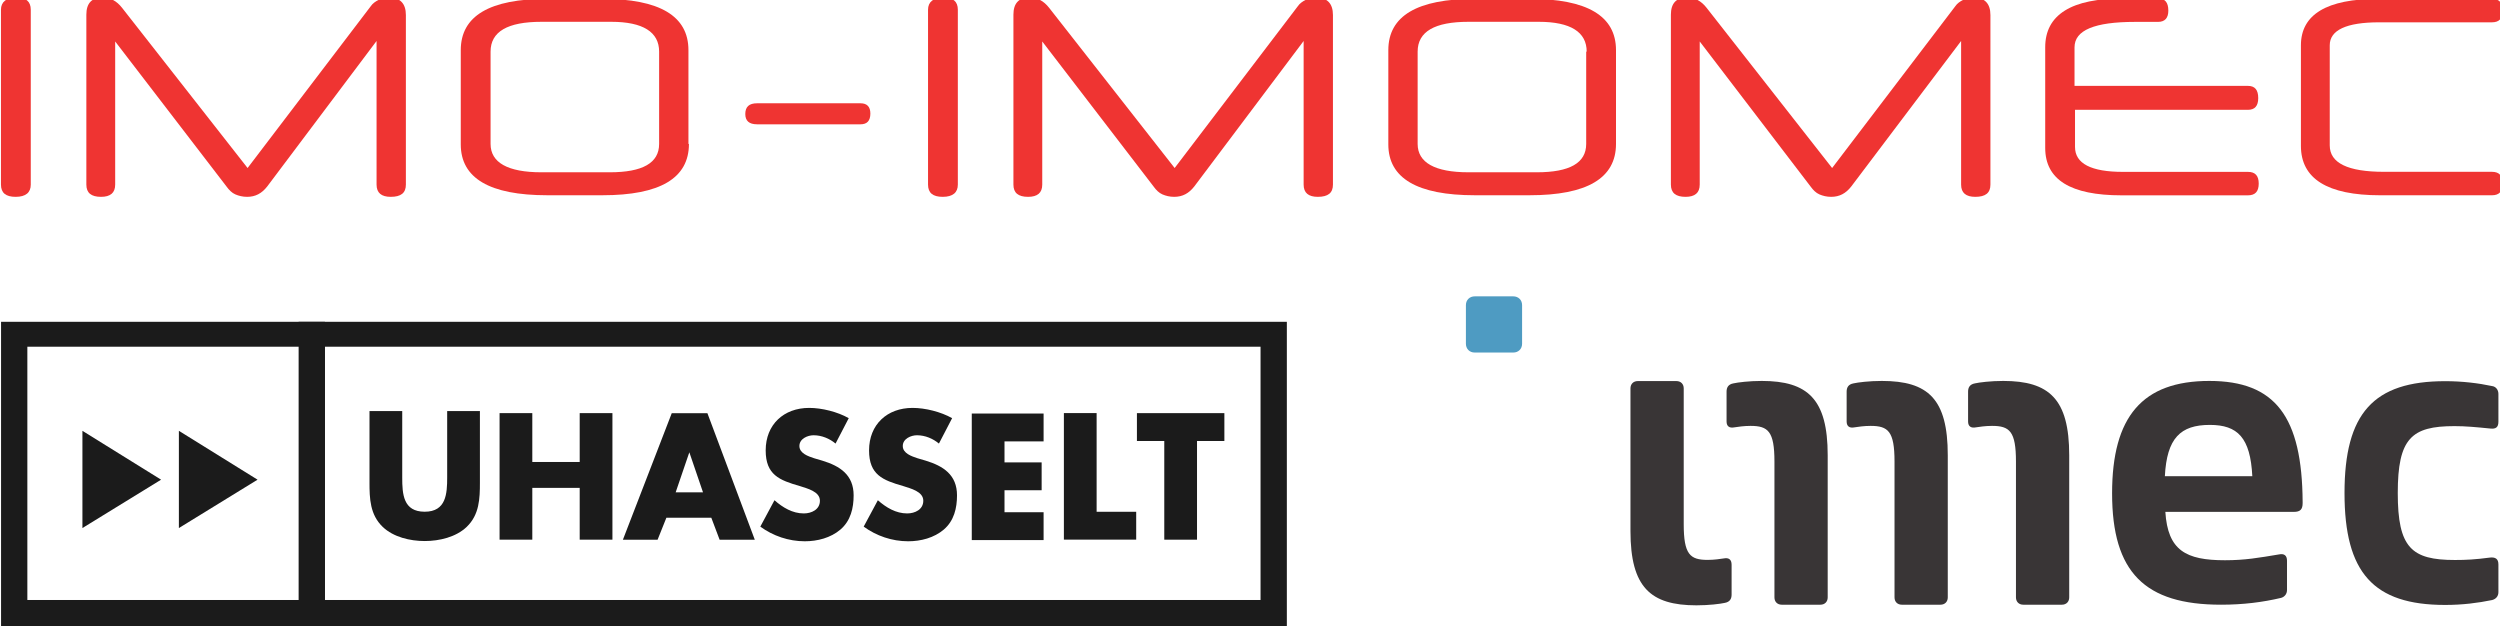 <?xml version="1.0" encoding="utf-8"?>
<!-- Generator: Adobe Illustrator 27.0.1, SVG Export Plug-In . SVG Version: 6.00 Build 0)  -->
<svg version="1.1"
	 id="svg2380" xmlns:svg="http://www.w3.org/2000/svg" xmlns:inkscape="http://www.inkscape.org/namespaces/inkscape" xmlns:sodipodi="http://sodipodi.sourceforge.net/DTD/sodipodi-0.dtd"
	 xmlns="http://www.w3.org/2000/svg" xmlns:xlink="http://www.w3.org/1999/xlink" x="0px" y="0px" viewBox="0 0 425.2 106.5"
	 style="enable-background:new 0 0 425.2 106.5;" xml:space="preserve">
<style type="text/css">
	.st0{fill:#4E9BC2;}
	.st1{fill:#393536;}
	.st2{fill:#1B1B1B;}
	.st3{fill:#EF3432;}
</style>
<sodipodi:namedview  bordercolor="#999999" borderopacity="1" id="namedview2382" inkscape:current-layer="layer1" inkscape:cx="277.0279" inkscape:cy="137.53158" inkscape:document-units="mm" inkscape:pagecheckerboard="0" inkscape:pageopacity="0" inkscape:pageshadow="0" inkscape:window-height="1017" inkscape:window-maximized="1" inkscape:window-width="1920" inkscape:window-x="-8" inkscape:window-y="-8" inkscape:zoom="0.763461" pagecolor="#ffffff" showgrid="false">
	</sodipodi:namedview>
<g id="layer1" inkscape:groupmode="layer" inkscape:label="Layer 1">
	<g id="g3558" transform="matrix(2.354,0,0,2.354,75.508,-27.188)">
		<g id="g2857" transform="matrix(0.353,0,0,-0.353,-173.068,299.677)">
			<g>
				<g id="g2859">
					<g id="g2865" transform="translate(508.849,795.167)">
						<path id="path2867" class="st0" d="M200.3-39.6h-7.9c-1,0-1.8-0.7-1.8-1.8v-7.9c0-1,0.7-1.8,1.8-1.8h7.9c1,0,1.8,0.7,1.8,1.8
							v7.9C202.1-40.3,201.3-39.6,200.3-39.6"/>
					</g>
					<g id="g2869" transform="translate(559.11,789.055)">
						<path id="path2871" class="st1" d="M292.5-50.8c-13.7,0-19.9-7.3-19.9-23c0-16.2,6.7-22.8,22.3-22.8c4.5,0,8.5,0.5,12.3,1.4
							c0.7,0.2,1.2,0.8,1.2,1.6v6c0,1.1-0.6,1.5-1.6,1.3c-4.2-0.7-7-1.2-11.1-1.2c-8,0-11.7,2-12.2,9.9h26.3c1.3,0,1.8,0.5,1.8,1.8
							v0.2C311.5-58.1,306-50.8,292.5-50.8 M283.4-70.3c0.4,7.8,3.2,10.5,9.2,10.5c5.7,0,8.3-2.6,8.7-10.5H283.4z"/>
					</g>
					<g id="g2873" transform="translate(524.031,776.227)">
						<path id="path2875" class="st1" d="M228.2-74.3c-0.7-0.1-1.9-0.3-3.3-0.3c-3.6,0-4.9,1.1-4.9,7.3v27.8c0,0.9-0.6,1.5-1.5,1.5
							h-7.9c-0.9,0-1.5-0.6-1.5-1.5v-29.2c0-11.5,4.1-15.2,13.5-15.2c2.6,0,4.9,0.3,5.8,0.5c1.1,0.2,1.4,0.9,1.4,1.7v6.1
							C229.8-74.5,229.2-74.1,228.2-74.3"/>
					</g>
					<g id="g2877" transform="translate(544.233,789.055)">
						<path id="path2879" class="st1" d="M265.2-50.8c-2.6,0-4.9-0.3-5.8-0.5c-1.1-0.2-1.4-0.9-1.4-1.7v-6.1c0-1,0.6-1.4,1.6-1.2
							c0.7,0.1,1.9,0.3,3.3,0.3c3.6,0,4.9-1.1,4.9-7.3v-27.8c0-0.9,0.6-1.5,1.5-1.5h7.9c0.9,0,1.5,0.6,1.5,1.5V-66
							C278.7-54.5,274.6-50.8,265.2-50.8"/>
					</g>
					<g id="g2881" transform="translate(535.477,789.055)">
						<path id="path2883" class="st1" d="M249.1-50.8c-2.6,0-4.9-0.3-5.8-0.5c-1.1-0.2-1.4-0.9-1.4-1.7v-6.1c0-1,0.6-1.4,1.6-1.2
							c0.7,0.1,1.9,0.3,3.3,0.3c3.6,0,4.9-1.1,4.9-7.3v-27.8c0-0.9,0.6-1.5,1.5-1.5h7.9c0.9,0,1.5,0.6,1.5,1.5V-66
							C262.6-54.5,258.6-50.8,249.1-50.8"/>
					</g>
					<g id="g2885" transform="translate(526.799,789.055)">
						<path id="path2887" class="st1" d="M233.2-50.8c-2.6,0-4.9-0.3-5.8-0.5c-1.1-0.2-1.4-0.9-1.4-1.7v-6.1c0-1,0.6-1.4,1.6-1.2
							c0.7,0.1,1.9,0.3,3.3,0.3c3.6,0,4.9-1.1,4.9-7.3v-27.8c0-0.9,0.6-1.5,1.5-1.5h7.9c0.9,0,1.5,0.6,1.5,1.5V-66
							C246.7-54.5,242.6-50.8,233.2-50.8"/>
					</g>
					<g id="g2889" transform="translate(579.38,776.306)">
						<path id="path2891" class="st1" d="M329.7-74.2c-3-0.4-4.9-0.5-7.2-0.5c-8.9,0-11.7,2.5-11.7,13.7c0,11.2,2.8,13.7,11.6,13.7
							c2.3,0,4.4-0.2,7.4-0.5c1-0.1,1.6,0.2,1.6,1.4v5.7c0,0.8-0.5,1.5-1.3,1.6c-2.8,0.6-6.1,1-9.6,1c-14.7,0-20.6-6.6-20.6-22.9
							c0-16.3,5.9-22.9,20.6-22.9c3.5,0,6.7,0.4,9.6,1c0.8,0.2,1.3,0.8,1.3,1.6v5.7C331.4-74.4,330.7-74.1,329.7-74.2"/>
					</g>
					<g id="g2893" transform="translate(434.237,786.886)">
						<path id="path2895" class="st2" d="M63.4-54.8v-14.6c0-3.3-0.1-6.6-2.7-9.1c-2.2-2.1-5.6-2.9-8.6-2.9c-3,0-6.4,0.8-8.6,2.9
							c-2.6,2.5-2.7,5.8-2.7,9.1v14.6h6.7v-13.6c0-3.4,0.2-7,4.6-7s4.6,3.7,4.6,7v13.6H63.4z"/>
					</g>
				</g>
			</g>
		</g>
		<g id="g2897" transform="matrix(0.353,0,0,-0.353,-17.303,23.325)">
			<path id="path2899" class="st2" d="M76.8-61.2v10h6.7v-25.9h-6.7v10.6h-9.7v-10.6h-6.7v25.9h6.7v-10H76.8z"/>
		</g>
		<g id="g2901" transform="matrix(0.353,0,0,-0.353,-15.1,24.743)">
			<path id="path2903" class="st2" d="M88.3-68.6l-1.8-4.5h-7.1l10,25.9h7.3l9.7-25.9h-7.2l-1.7,4.5H88.3z M93-55.2L93-55.2
				l-2.8-8.2h5.6L93-55.2z"/>
		</g>
		<g id="g2905" transform="matrix(0.353,0,0,-0.353,-173.068,299.677)">
			<g>
				<g id="g2907">
					<g id="g2913" transform="translate(459.929,784.537)">
						<path id="path2915" class="st2" d="M110.5-59.1c-1.2,1-2.8,1.7-4.5,1.7c-1.2,0-2.9-0.7-2.9-2.2c0-1.5,1.8-2.1,3-2.5l1.7-0.5
							c3.6-1.1,6.4-2.9,6.4-7.1c0-2.6-0.6-5.2-2.7-7c-2-1.7-4.7-2.4-7.3-2.4c-3.3,0-6.5,1.1-9.1,3l2.9,5.4c1.7-1.5,3.7-2.7,6-2.7
							c1.6,0,3.3,0.8,3.3,2.6c0,1.9-2.6,2.5-4.1,3c-4.2,1.2-7,2.3-7,7.3c0,5.3,3.7,8.7,8.9,8.7c2.6,0,5.8-0.8,8.1-2.1L110.5-59.1z"
							/>
					</g>
					<g id="g2917" transform="translate(467.388,784.537)">
						<path id="path2919" class="st2" d="M124.2-59.1c-1.2,1-2.8,1.7-4.5,1.7c-1.2,0-2.9-0.7-2.9-2.2c0-1.5,1.8-2.1,3-2.5l1.7-0.5
							c3.6-1.1,6.4-2.9,6.4-7.1c0-2.6-0.6-5.2-2.7-7c-2-1.7-4.7-2.4-7.3-2.4c-3.3,0-6.5,1.1-9.1,3l2.9,5.4c1.7-1.5,3.7-2.7,6-2.7
							c1.6,0,3.3,0.8,3.3,2.6c0,1.9-2.6,2.5-4.1,3c-4.2,1.2-7,2.3-7,7.3c0,5.3,3.7,8.7,8.9,8.7c2.6,0,5.8-0.8,8.1-2.1L124.2-59.1z"
							/>
					</g>
				</g>
			</g>
		</g>
		<g id="g2921" transform="matrix(0.353,0,0,-0.353,-6.484,22.79)">
			<path id="path2923" class="st2" d="M133.1-58.5v-4.3h7.6v-5.7h-7.6V-73h8v-5.7h-14.7v25.9h14.7v-5.7H133.1z"/>
		</g>
		<g id="g2925" transform="matrix(0.353,0,0,-0.353,-4.135,24.593)">
			<path id="path2927" class="st2" d="M145.3-67.8h8.1v-5.7h-14.8v25.9h6.7V-67.8z"/>
		</g>
		<g id="g2929" transform="matrix(0.353,0,0,-0.353,-1.576,25.303)">
			<path id="path2931" class="st2" d="M158.6-71.5h-6.7v20.2h-5.6v5.7h17.9v-5.7h-5.6V-71.5z"/>
		</g>
		<path id="path2933" class="st2" d="M60.9,56.8h-71.4v-22h71.4V56.8z M-8.6,54.9h67.6V36.6H-8.6V54.9z"/>
		<path id="path2935" class="st2" d="M-8.6,56.8H-32v-22h23.4V56.8z M-30.1,54.9h19.7V36.6h-19.7L-30.1,54.9z"/>
		<g id="g2937" transform="matrix(0.353,0,0,-0.353,-29.969,22.521)">
			<path id="path2939" class="st2" d="M10.9-57.1l16.1-10L10.9-77V-57.1z"/>
		</g>
		<g id="g2941" transform="matrix(0.353,0,0,-0.353,-27.518,22.521)">
			<path id="path2943" class="st2" d="M23.7-57.1l16.1-10L23.7-77V-57.1z"/>
		</g>
		<g id="g2945" transform="matrix(0.353,0,0,-0.353,-173.068,299.677)">
			<g>
				<g id="g2947">
					<g id="g2953" transform="translate(401.807,803.236)">
						<path id="path2955" class="st3" d="M3.9-24.8c0-1.6-1-2.5-3.1-2.5c-2,0-3,0.8-3,2.5V11c0,1.6,1.1,2.5,3.2,2.5
							c1.9,0,2.9-0.8,2.9-2.5L3.9-24.8z"/>
					</g>
					<g id="g2957" transform="translate(428.884,803.236)">
						<path id="path2959" class="st3" d="M53.6-24.8c0-1.7-1-2.5-3.1-2.5c-1.9,0-2.9,0.8-2.9,2.5V4.6L25.2-25.2
							c-1.1-1.4-2.4-2.1-4.1-2.1c-0.9,0-1.7,0.2-2.4,0.5s-1.3,0.9-1.8,1.6L-5.9,4.5v-29.3c0-1.7-1-2.5-2.9-2.5c-2,0-3,0.8-3,2.5
							v34.8c0,2.3,1.1,3.5,3.3,3.5c1.6,0,2.9-0.7,4-2.1l25.7-32.8l25.2,33.1c0.4,0.6,1,1,1.6,1.3c0.7,0.3,1.3,0.5,2.1,0.5
							c2.3,0,3.5-1.2,3.5-3.6L53.6-24.8z"/>
					</g>
					<g id="g2961" transform="translate(449.319,806.161)">
						<path id="path2963" class="st3" d="M91.1-19.4c0-7-5.9-10.5-17.7-10.5H62.1c-11.8,0-17.7,3.5-17.7,10.4v19.3
							c0,7,5.9,10.5,17.7,10.5h11.2c11.8,0,17.7-3.5,17.7-10.5V-19.4z M85-0.5c0,4-3.3,6.1-9.8,6.1H60.9c-6.9,0-10.4-2-10.4-6.1
							v-18.9c0-3.8,3.5-5.8,10.4-5.8h14c6.7,0,10.1,1.9,10.1,5.8L85-0.5z"/>
					</g>
					<g id="g2965" transform="translate(454.255,807.583)">
						<path id="path2967" class="st3" d="M100.1-16.8c-1.6,0-2.4,0.7-2.4,2.1c0,1.5,0.8,2.2,2.4,2.2h21.2c1.3,0,2-0.7,2-2.1
							c0-1.5-0.7-2.2-2-2.2H100.1z"/>
					</g>
					<g id="g2969" transform="translate(468.758,803.236)">
						<path id="path2971" class="st3" d="M126.7-24.8c0-1.6-1-2.5-3.1-2.5c-2,0-3,0.8-3,2.5V11c0,1.6,1.1,2.5,3.2,2.5
							c1.9,0,2.9-0.8,2.9-2.5V-24.8z"/>
					</g>
					<g id="g2973" transform="translate(495.835,803.236)">
						<path id="path2975" class="st3" d="M176.4-24.8c0-1.7-1-2.5-3.1-2.5c-1.9,0-2.9,0.8-2.9,2.5V4.6L148-25.2
							c-1.1-1.4-2.4-2.1-4.1-2.1c-0.9,0-1.7,0.2-2.4,0.5c-0.7,0.3-1.3,0.9-1.8,1.6L116.9,4.5v-29.3c0-1.7-1-2.5-2.9-2.5
							c-2,0-3,0.8-3,2.5v34.8c0,2.3,1.1,3.5,3.3,3.5c1.6,0,2.9-0.7,4-2.1L144-21.4l25.2,33.1c0.4,0.6,1,1,1.6,1.3
							c0.7,0.3,1.3,0.5,2.1,0.5c2.3,0,3.5-1.2,3.5-3.6L176.4-24.8z"/>
					</g>
					<g id="g2977" transform="translate(516.27,806.161)">
						<path id="path2979" class="st3" d="M213.9-19.4c0-7-5.9-10.5-17.7-10.5h-11.2c-11.8,0-17.7,3.5-17.7,10.4v19.3
							c0,7,5.9,10.5,17.7,10.5h11.2c11.8,0,17.7-3.5,17.7-10.5V-19.4z M207.9-0.5c0,4-3.3,6.1-9.8,6.1h-14.4c-6.9,0-10.4-2-10.4-6.1
							v-18.9c0-3.8,3.5-5.8,10.4-5.8h14c6.7,0,10.1,1.9,10.1,5.8V-0.5z"/>
					</g>
					<g id="g2981" transform="translate(543.306,803.236)">
						<path id="path2983" class="st3" d="M263.5-24.8c0-1.7-1-2.5-3.1-2.5c-1.9,0-2.9,0.8-2.9,2.5V4.6l-22.5-29.8
							c-1.1-1.4-2.4-2.1-4.1-2.1c-0.9,0-1.7,0.2-2.4,0.5c-0.7,0.3-1.3,0.9-1.8,1.6L204,4.5v-29.3c0-1.7-1-2.5-2.9-2.5
							c-2,0-3,0.8-3,2.5v34.8c0,2.3,1.1,3.5,3.3,3.5c1.6,0,2.9-0.7,4-2.1l25.7-32.8l25.2,33.1c0.4,0.6,1,1,1.6,1.3
							c0.7,0.3,1.3,0.5,2.1,0.5c2.3,0,3.5-1.2,3.5-3.6V-24.8z"/>
					</g>
					<g id="g2985" transform="translate(549.42,810.346)">
						<path id="path2987" class="st3" d="M274.7-11.7h35.4c1.4,0,2.1-0.8,2.1-2.5c0-1.6-0.7-2.4-2.1-2.4h-35.4v-7.6
							c0-3.4,3.3-5.1,9.8-5.1h25.6c1.5,0,2.2-0.8,2.2-2.4c0-1.6-0.7-2.4-2.2-2.4h-25.9c-10.4,0-15.6,3.2-15.6,9.7v20.6
							c0,3.3,1.3,5.8,4,7.5c2.7,1.7,6.7,2.5,12.1,2.5h7c1.4,0,2.1-0.8,2.1-2.5c0-1.5-0.7-2.3-2.1-2.3h-4.7c-8.3,0-12.4-1.7-12.4-5.2
							V-11.7z"/>
					</g>
					<g id="g2989" transform="translate(571.358,814.957)">
						<path id="path2991" class="st3" d="M315-3.3c-6.7,0-10.1-1.6-10.1-4.7v-20.5c0-3.6,3.7-5.4,11.1-5.4h22.1
							c1.5,0,2.2-0.8,2.2-2.4c0-1.6-0.7-2.4-2.2-2.4h-22.9c-10.8,0-16.2,3.4-16.2,10.1V-8c0,6.3,5.3,9.5,15.8,9.5h23.3
							c1.5,0,2.2-0.8,2.2-2.4c0-1.6-0.7-2.4-2.2-2.4H315z"/>
					</g>
				</g>
			</g>
		</g>
	</g>
</g>
</svg>
